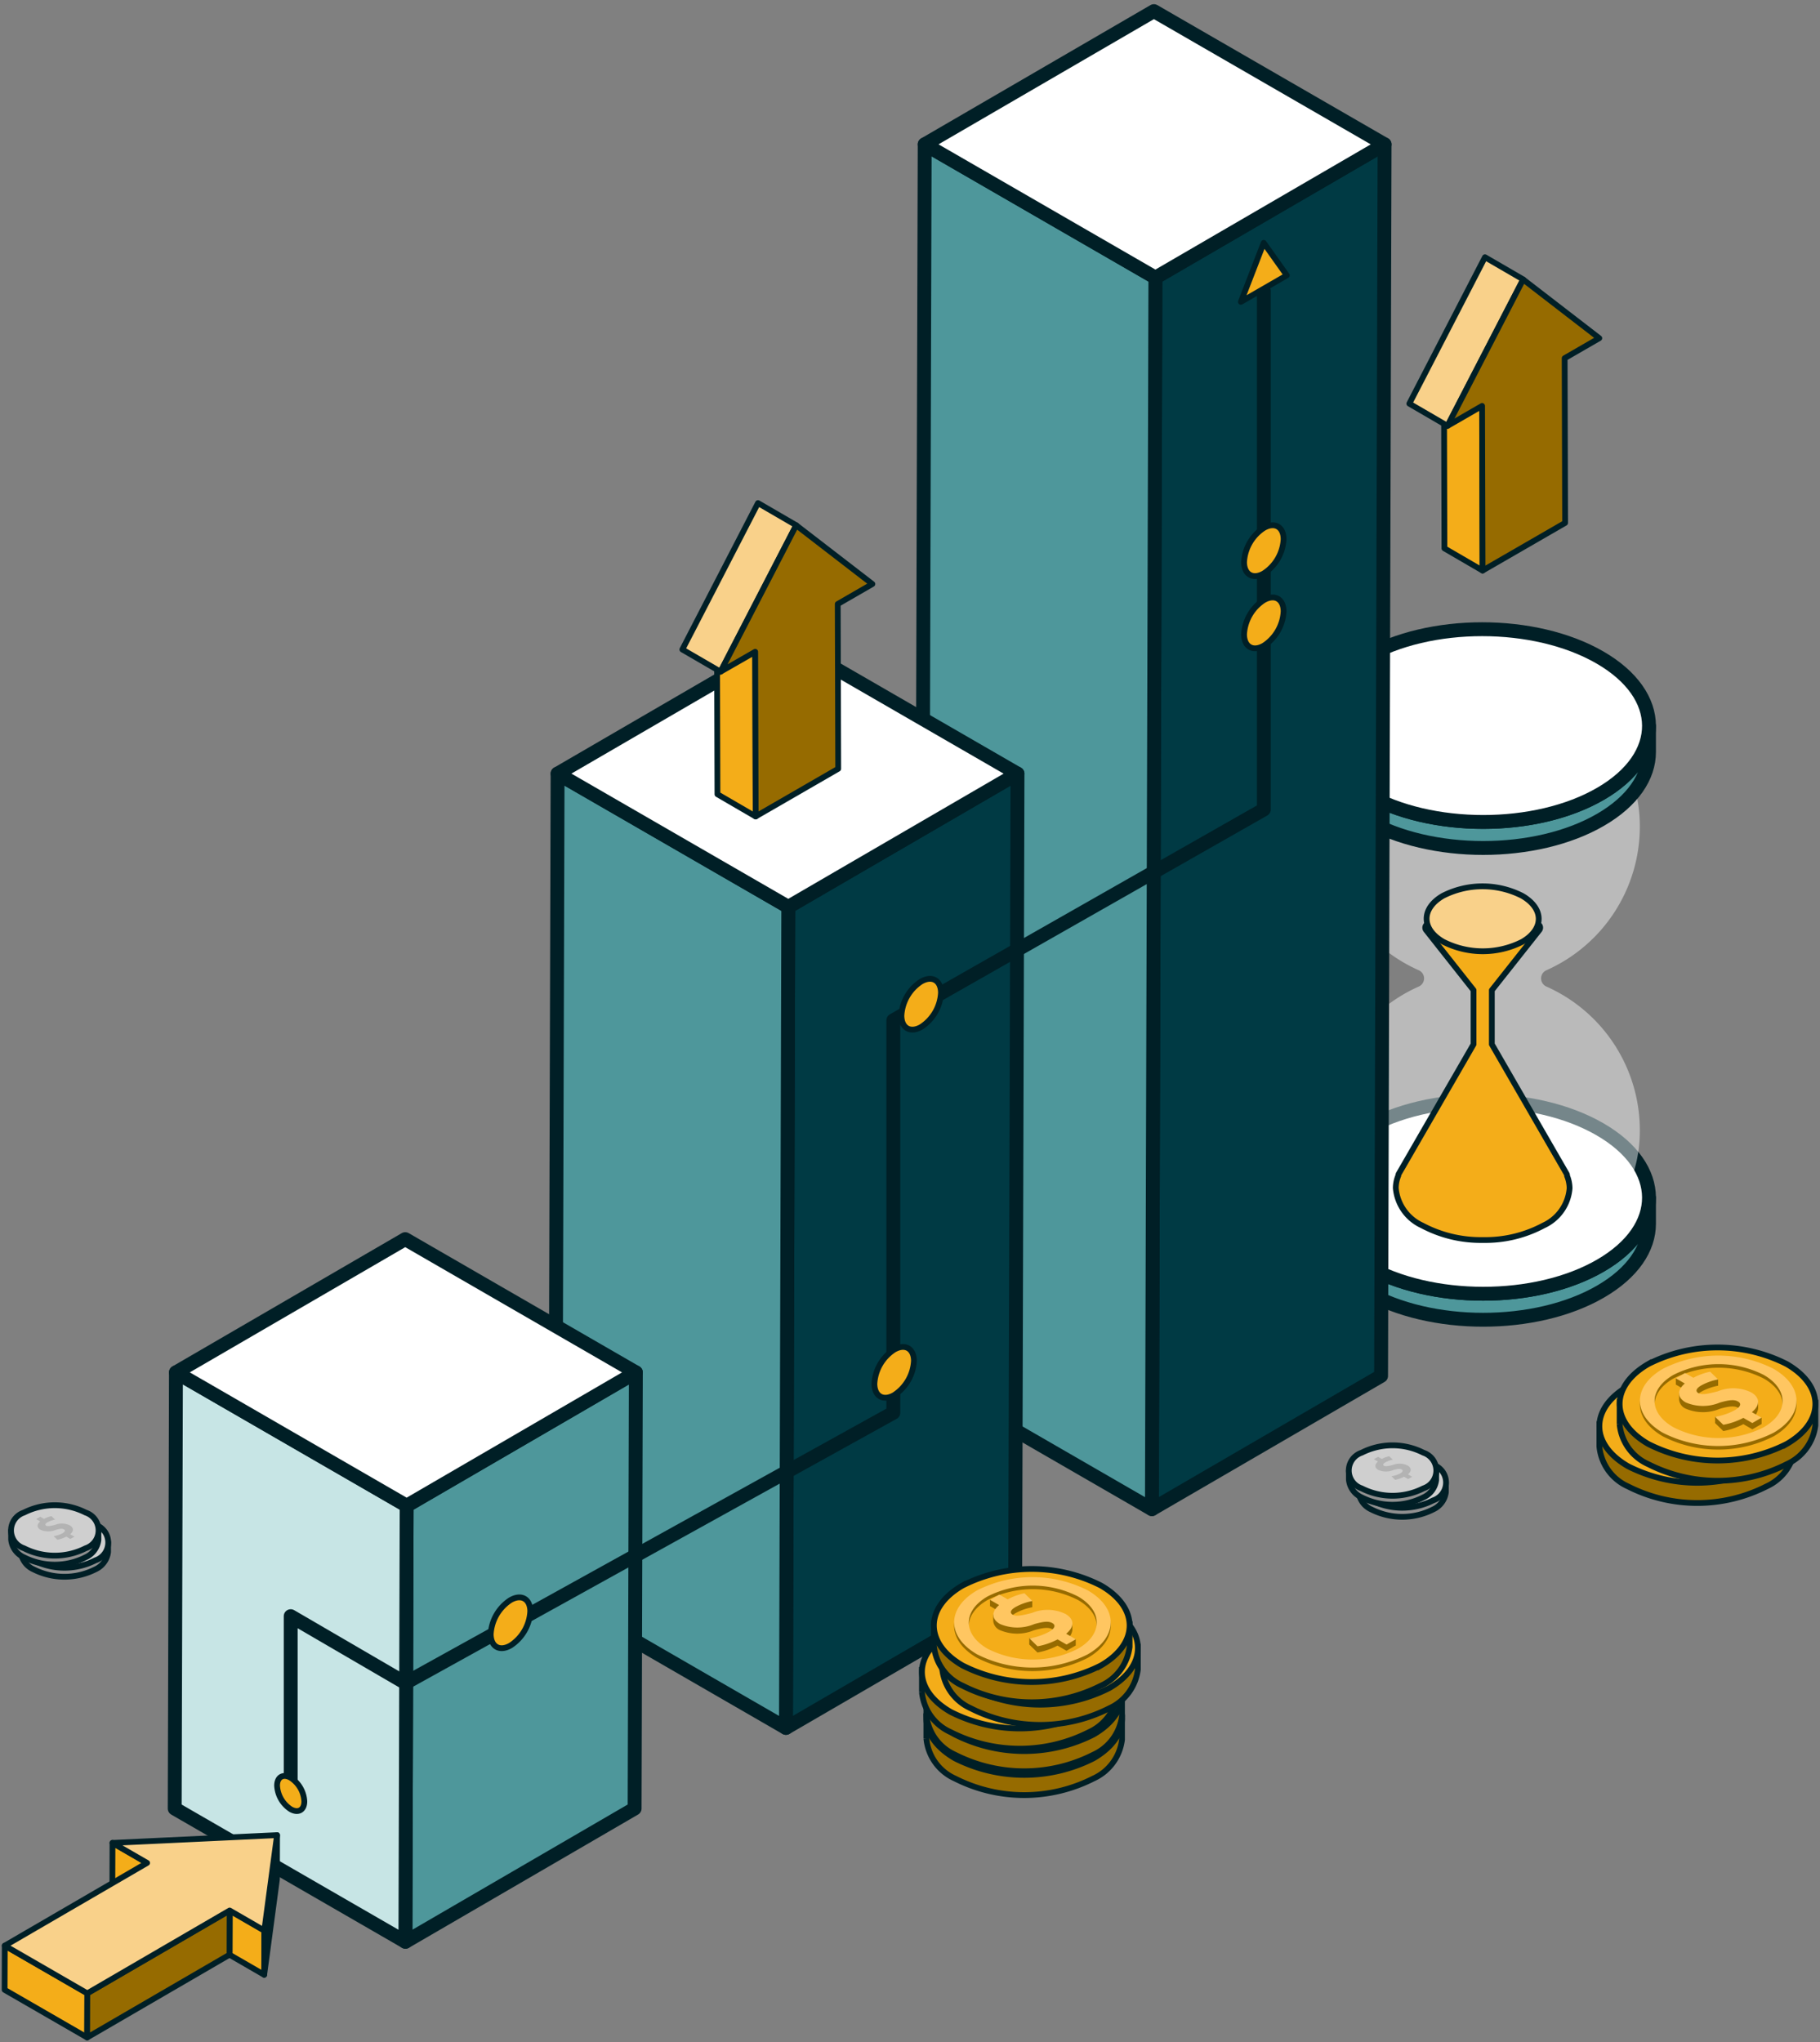 <svg xmlns="http://www.w3.org/2000/svg" xmlns:xlink="http://www.w3.org/1999/xlink" width="126.062" height="141.399" viewBox="0 0 126.062 141.399"><rect x="0" y="0" width="126.062" height="141.399" fill="#808080" stroke="none"/><defs><clipPath id="a"><rect width="126.062" height="141.399" fill="none"/></clipPath><clipPath id="b"><rect width="126.063" height="141.399" fill="none"/></clipPath><clipPath id="c"><rect width="21.786" height="39.04" fill="none"/></clipPath></defs><g transform="translate(-1028 -799)"><g transform="translate(1028 799)"><g clip-path="url(#a)" style="isolation:isolate"><g transform="translate(0 0)"><g clip-path="url(#b)"><path d="M82.378,62.694a4.5,4.5,0,0,0-1.542-1.377,10.6,10.6,0,0,0-9.587,0,4.3,4.3,0,0,0-1.66,1.571l-.325-.2,0,1.4a3.369,3.369,0,0,0,1.986,2.767,10.592,10.592,0,0,0,9.587,0,3.41,3.41,0,0,0,1.982-2.692h0V62.627Z" transform="translate(41.517 36.068)" fill="#966b00"/><path d="M82.378,62.694a4.5,4.5,0,0,0-1.542-1.377,10.6,10.6,0,0,0-9.587,0,4.3,4.3,0,0,0-1.66,1.571l-.325-.2,0,1.4a3.369,3.369,0,0,0,1.986,2.767,10.592,10.592,0,0,0,9.587,0,3.41,3.41,0,0,0,1.982-2.692h0V62.627Z" transform="translate(41.517 36.068)" fill="none" stroke="#001f26" stroke-miterlimit="10" stroke-width="0.4"/><path d="M80.835,60.444c2.647,1.529,2.647,4.007,0,5.536a10.6,10.6,0,0,1-9.587,0c-2.647-1.529-2.647-4.007,0-5.536a10.591,10.591,0,0,1,9.587,0" transform="translate(41.517 35.544)" fill="#f4ad19"/><path d="M80.835,60.444c2.647,1.529,2.647,4.007,0,5.536a10.6,10.6,0,0,1-9.587,0c-2.647-1.529-2.647-4.007,0-5.536A10.591,10.591,0,0,1,80.835,60.444Z" transform="translate(41.517 35.544)" fill="none" stroke="#001f26" stroke-miterlimit="10" stroke-width="0.4"/><path d="M79.4,60.72a8.477,8.477,0,0,0-7.668,0c-2.118,1.222-2.118,3.205,0,4.427a8.467,8.467,0,0,0,7.668,0c2.118-1.222,2.118-3.205,0-4.427m-.673,4.039a6.922,6.922,0,0,1-6.267,0c-1.731-1-1.731-2.62,0-3.618a6.922,6.922,0,0,1,6.267,0c1.731,1,1.731,2.618,0,3.618" transform="translate(42.043 35.848)" fill="#9e894d"/><path d="M79.4,60.567a8.477,8.477,0,0,0-7.668,0c-2.118,1.222-2.118,3.205,0,4.427a8.467,8.467,0,0,0,7.668,0c2.118-1.222,2.118-3.205,0-4.427m-.673,4.039a6.922,6.922,0,0,1-6.267,0c-1.731-1-1.731-2.62,0-3.618a6.922,6.922,0,0,1,6.267,0c1.731,1,1.731,2.618,0,3.618" transform="translate(42.043 35.756)" fill="#b39b58"/><path d="M76.969,63.42a1,1,0,0,0,.427-.677h0v-.465l-.155.034a1.164,1.164,0,0,0-.32-.261,2.832,2.832,0,0,0-2.311-.075c-.765.2-1.131.253-1.347.128-.182-.106-.229-.291.2-.536a3.913,3.913,0,0,1,1.163-.414v-.437l-.549-.1a4.184,4.184,0,0,0-1.163.422l-.576-.333-.64-.066v.437l.621.358a1.4,1.4,0,0,0-.275.307l-.122-.09,0,.457h0a.759.759,0,0,0,.456.633,3.045,3.045,0,0,0,2.37.011c.648-.186,1.012-.214,1.262-.072s.15.381-.222.6-.992-.056-1.372.024v.435l.568.555a4.834,4.834,0,0,0,1.392-.478l.621.358.641-.369v-.437Z" transform="translate(42.976 36.336)" fill="#9e894d"/><path d="M76.995,63.9l-.621-.358a4.786,4.786,0,0,1-1.392.478l-.569-.553a4.28,4.28,0,0,0,1.372-.461c.373-.214.483-.445.222-.595s-.614-.114-1.26.07a3.042,3.042,0,0,1-2.372-.011c-.574-.331-.621-.825-.059-1.308l-.621-.358.641-.369.574.331a4.22,4.22,0,0,1,1.163-.422l.549.536a3.96,3.96,0,0,0-1.163.414c-.424.246-.379.43-.2.536.216.125.581.072,1.345-.128a2.843,2.843,0,0,1,2.313.075c.582.336.667.86.046,1.369l.665.385Z" transform="translate(42.976 36.172)" fill="#b39b58"/><path d="M83.255,61.731a4.5,4.5,0,0,0-1.542-1.377,10.6,10.6,0,0,0-9.587,0,4.3,4.3,0,0,0-1.66,1.571l-.325-.2,0,1.4a3.369,3.369,0,0,0,1.986,2.767,10.591,10.591,0,0,0,9.587,0A3.41,3.41,0,0,0,83.7,63.2h0V61.664Z" transform="translate(42.043 35.491)" fill="#966b00"/><path d="M83.255,61.731a4.5,4.5,0,0,0-1.542-1.377,10.6,10.6,0,0,0-9.587,0,4.3,4.3,0,0,0-1.66,1.571l-.325-.2,0,1.4a3.369,3.369,0,0,0,1.986,2.767,10.591,10.591,0,0,0,9.587,0A3.41,3.41,0,0,0,83.7,63.2h0V61.664Z" transform="translate(42.043 35.491)" fill="none" stroke="#001f26" stroke-miterlimit="10" stroke-width="0.4"/><path d="M81.713,59.481c2.647,1.529,2.647,4.007,0,5.536a10.6,10.6,0,0,1-9.587,0c-2.647-1.529-2.647-4.007,0-5.536a10.591,10.591,0,0,1,9.587,0" transform="translate(42.043 34.967)" fill="#f4ad19"/><path d="M81.713,59.481c2.647,1.529,2.647,4.007,0,5.536a10.6,10.6,0,0,1-9.587,0c-2.647-1.529-2.647-4.007,0-5.536A10.591,10.591,0,0,1,81.713,59.481Z" transform="translate(42.043 34.967)" fill="none" stroke="#001f26" stroke-miterlimit="10" stroke-width="0.4"/><path d="M80.275,59.757a8.477,8.477,0,0,0-7.668,0c-2.118,1.222-2.118,3.205,0,4.427a8.467,8.467,0,0,0,7.668,0c2.118-1.222,2.118-3.205,0-4.427M79.6,63.8a6.922,6.922,0,0,1-6.267,0c-1.731-1-1.731-2.62,0-3.618a6.922,6.922,0,0,1,6.267,0c1.731,1,1.731,2.618,0,3.618" transform="translate(42.57 35.271)" fill="#966b00"/><path d="M80.275,59.6a8.477,8.477,0,0,0-7.668,0c-2.118,1.222-2.118,3.205,0,4.427a8.467,8.467,0,0,0,7.668,0c2.118-1.222,2.118-3.205,0-4.427M79.6,63.643a6.922,6.922,0,0,1-6.267,0c-1.731-1-1.731-2.62,0-3.618a6.922,6.922,0,0,1,6.267,0c1.731,1,1.731,2.618,0,3.618" transform="translate(42.57 35.179)" fill="#ffc661"/><path d="M77.846,62.457a1,1,0,0,0,.427-.677h0v-.465l-.155.034a1.136,1.136,0,0,0-.32-.261,2.832,2.832,0,0,0-2.311-.075c-.765.2-1.131.253-1.347.128-.182-.106-.229-.291.2-.536a3.912,3.912,0,0,1,1.163-.414v-.437l-.549-.1a4.186,4.186,0,0,0-1.163.422l-.576-.333-.64-.066v.435l.621.36a1.433,1.433,0,0,0-.275.305l-.122-.088,0,.456,0,0a.756.756,0,0,0,.456.633,3.045,3.045,0,0,0,2.37.011c.648-.186,1.012-.214,1.262-.072s.15.381-.222.6-.992-.056-1.372.024v.435l.568.555a4.882,4.882,0,0,0,1.392-.478l.621.358.641-.369v-.437Z" transform="translate(43.502 35.758)" fill="#966b00"/><path d="M77.873,62.939l-.621-.358a4.841,4.841,0,0,1-1.391.48l-.569-.555a4.28,4.28,0,0,0,1.372-.461c.373-.214.483-.445.222-.595s-.614-.114-1.26.07a3.042,3.042,0,0,1-2.372-.011c-.574-.331-.621-.825-.059-1.308l-.621-.358.641-.369.574.331a4.221,4.221,0,0,1,1.163-.422l.549.536a3.96,3.96,0,0,0-1.163.414c-.424.246-.379.43-.2.536.214.125.581.072,1.345-.128a2.843,2.843,0,0,1,2.313.075c.582.336.667.86.046,1.369l.665.385Z" transform="translate(43.502 35.595)" fill="#ffc661"/><path d="M64.685,64.608A2.012,2.012,0,0,0,64,63.994a4.733,4.733,0,0,0-4.278,0,1.921,1.921,0,0,0-.741.7l-.144-.09v.624a1.5,1.5,0,0,0,.884,1.235,4.733,4.733,0,0,0,4.278,0,1.52,1.52,0,0,0,.884-1.2h0v-.685Z" transform="translate(35.266 38.053)" fill="#8f8f8f"/><path d="M64.685,64.608A2.012,2.012,0,0,0,64,63.994a4.733,4.733,0,0,0-4.278,0,1.921,1.921,0,0,0-.741.7l-.144-.09v.624a1.5,1.5,0,0,0,.884,1.235,4.733,4.733,0,0,0,4.278,0,1.52,1.52,0,0,0,.884-1.2h0v-.685Z" transform="translate(35.266 38.053)" fill="none" stroke="#001f26" stroke-linecap="round" stroke-linejoin="round" stroke-width="0.4"/><path d="M64,63.6a1.3,1.3,0,0,1,0,2.47,4.73,4.73,0,0,1-4.277,0,1.3,1.3,0,0,1,0-2.47A4.73,4.73,0,0,1,64,63.6" transform="translate(35.266 37.819)" fill="#cfcfcf"/><path d="M64,63.6a1.3,1.3,0,0,1,0,2.47,4.73,4.73,0,0,1-4.277,0,1.3,1.3,0,0,1,0-2.47A4.73,4.73,0,0,1,64,63.6Z" transform="translate(35.266 37.819)" fill="none" stroke="#001f26" stroke-linecap="round" stroke-linejoin="round" stroke-width="0.4"/><path d="M62.272,64.932a.446.446,0,0,0,.19-.3h0v-.208l-.07.016a.506.506,0,0,0-.142-.117,1.263,1.263,0,0,0-1.032-.034c-.341.09-.5.112-.6.058s-.1-.13.086-.24a1.756,1.756,0,0,1,.52-.184v-.2l-.245-.045a1.912,1.912,0,0,0-.52.189l-.256-.149-.286-.029v.2l.277.16a.621.621,0,0,0-.122.136l-.054-.038,0,.2h0a.335.335,0,0,0,.2.283,1.356,1.356,0,0,0,1.057,0c.289-.083.453-.1.563-.032s.067.17-.1.265-.441-.024-.613.011v.194l.254.248a2.126,2.126,0,0,0,.621-.214l.277.16.286-.165v-.194Z" transform="translate(35.916 38.172)" fill="#7d7d7d"/><path d="M62.283,65.147l-.277-.16a2.192,2.192,0,0,1-.621.214l-.254-.248a1.922,1.922,0,0,0,.613-.2c.166-.1.216-.2.1-.267s-.275-.05-.563.032a1.355,1.355,0,0,1-1.057,0c-.257-.147-.278-.368-.027-.584l-.277-.16.286-.165.256.149a1.869,1.869,0,0,1,.518-.189l.245.238a1.764,1.764,0,0,0-.518.186c-.189.109-.17.192-.088.238.1.056.261.032.6-.056a1.264,1.264,0,0,1,1.032.034c.259.149.3.382.021.611l.3.171Z" transform="translate(35.916 38.099)" fill="#b3b3b3"/><path d="M64.266,64.086a2.012,2.012,0,0,0-.688-.614,4.733,4.733,0,0,0-4.278,0,1.921,1.921,0,0,0-.741.7l-.144-.09v.624a1.5,1.5,0,0,0,.884,1.235,4.733,4.733,0,0,0,4.278,0,1.52,1.52,0,0,0,.884-1.2h0v-.685Z" transform="translate(35.015 37.74)" fill="#8f8f8f"/><path d="M64.266,64.086a2.012,2.012,0,0,0-.688-.614,4.733,4.733,0,0,0-4.278,0,1.921,1.921,0,0,0-.741.7l-.144-.09v.624a1.5,1.5,0,0,0,.884,1.235,4.733,4.733,0,0,0,4.278,0,1.52,1.52,0,0,0,.884-1.2h0v-.685Z" transform="translate(35.015 37.74)" fill="none" stroke="#001f26" stroke-linecap="round" stroke-linejoin="round" stroke-width="0.4"/><path d="M63.578,63.082a1.3,1.3,0,0,1,0,2.469,4.73,4.73,0,0,1-4.277,0,1.3,1.3,0,0,1,0-2.469,4.73,4.73,0,0,1,4.277,0" transform="translate(35.015 37.506)" fill="#cfcfcf"/><path d="M63.578,63.082a1.3,1.3,0,0,1,0,2.469,4.73,4.73,0,0,1-4.277,0,1.3,1.3,0,0,1,0-2.469A4.73,4.73,0,0,1,63.578,63.082Z" transform="translate(35.015 37.506)" fill="none" stroke="#001f26" stroke-linecap="round" stroke-linejoin="round" stroke-width="0.4"/><path d="M61.866,64.625l-.277-.16a2.218,2.218,0,0,1-.622.214l-.254-.248a1.922,1.922,0,0,0,.613-.2c.166-.1.216-.2.1-.267s-.275-.05-.563.032a1.355,1.355,0,0,1-1.057,0c-.257-.147-.278-.368-.026-.584l-.278-.16.286-.165.256.149a1.87,1.87,0,0,1,.518-.189l.245.238a1.758,1.758,0,0,0-.517.186c-.189.109-.171.192-.088.238s.259.032.6-.056a1.264,1.264,0,0,1,1.032.034c.259.149.3.384.021.611l.3.171Z" transform="translate(35.665 37.786)" fill="#b3b3b3"/><path d="M6.752,67.2a2.012,2.012,0,0,0-.688-.614,4.733,4.733,0,0,0-4.278,0,1.921,1.921,0,0,0-.741.7L.9,67.2l0,.624a1.5,1.5,0,0,0,.886,1.235,4.733,4.733,0,0,0,4.278,0,1.52,1.52,0,0,0,.884-1.2h0v-.685Z" transform="translate(0.539 39.606)" fill="#8f8f8f"/><path d="M6.752,67.2a2.012,2.012,0,0,0-.688-.614,4.733,4.733,0,0,0-4.278,0,1.921,1.921,0,0,0-.741.7L.9,67.2l0,.624a1.5,1.5,0,0,0,.886,1.235,4.733,4.733,0,0,0,4.278,0,1.52,1.52,0,0,0,.884-1.2h0v-.685Z" transform="translate(0.539 39.606)" fill="none" stroke="#001f26" stroke-linecap="round" stroke-linejoin="round" stroke-width="0.4"/><path d="M6.064,66.2a1.3,1.3,0,0,1,0,2.469,4.73,4.73,0,0,1-4.277,0,1.3,1.3,0,0,1,0-2.469,4.73,4.73,0,0,1,4.277,0" transform="translate(0.54 39.373)" fill="#cfcfcf"/><path d="M6.064,66.2a1.3,1.3,0,0,1,0,2.469,4.73,4.73,0,0,1-4.277,0,1.3,1.3,0,0,1,0-2.469A4.73,4.73,0,0,1,6.064,66.2Z" transform="translate(0.54 39.373)" fill="none" stroke="#001f26" stroke-linecap="round" stroke-linejoin="round" stroke-width="0.4"/><path d="M4.339,67.525a.446.446,0,0,0,.19-.3h0v-.208l-.07.016a.506.506,0,0,0-.142-.117,1.263,1.263,0,0,0-1.032-.034c-.341.09-.5.112-.6.058s-.1-.13.086-.24a1.755,1.755,0,0,1,.52-.184v-.2l-.245-.045a1.911,1.911,0,0,0-.52.189l-.256-.149-.286-.029v.2l.277.16a.621.621,0,0,0-.122.136l-.054-.038,0,.2h0a.335.335,0,0,0,.2.283,1.356,1.356,0,0,0,1.057,0c.289-.083.453-.1.563-.032s.067.17-.1.266-.441-.024-.613.011v.194l.254.248a2.128,2.128,0,0,0,.621-.214l.277.16.286-.165V67.5Z" transform="translate(1.19 39.726)" fill="#7d7d7d"/><path d="M4.35,67.74l-.277-.16a2.192,2.192,0,0,1-.621.214L3.2,67.546a1.922,1.922,0,0,0,.613-.2c.166-.1.216-.2.1-.267s-.275-.05-.563.032a1.355,1.355,0,0,1-1.057,0c-.258-.147-.278-.368-.027-.584l-.277-.16.286-.165.256.149a1.87,1.87,0,0,1,.518-.189l.245.238a1.764,1.764,0,0,0-.518.186c-.189.109-.17.192-.088.238.1.056.261.032.6-.056a1.264,1.264,0,0,1,1.032.034c.259.149.3.384.021.611l.3.171Z" transform="translate(1.19 39.653)" fill="#b3b3b3"/><path d="M6.333,66.679a2.012,2.012,0,0,0-.688-.614,4.733,4.733,0,0,0-4.278,0,1.921,1.921,0,0,0-.741.7l-.144-.09V67.3a1.5,1.5,0,0,0,.884,1.235,4.733,4.733,0,0,0,4.278,0,1.52,1.52,0,0,0,.884-1.2h0v-.685Z" transform="translate(0.289 39.294)" fill="#8f8f8f"/><path d="M6.333,66.679a2.012,2.012,0,0,0-.688-.614,4.733,4.733,0,0,0-4.278,0,1.921,1.921,0,0,0-.741.7l-.144-.09V67.3a1.5,1.5,0,0,0,.884,1.235,4.733,4.733,0,0,0,4.278,0,1.52,1.52,0,0,0,.884-1.2h0v-.685Z" transform="translate(0.289 39.294)" fill="none" stroke="#001f26" stroke-linecap="round" stroke-linejoin="round" stroke-width="0.4"/><path d="M5.645,65.674a1.3,1.3,0,0,1,0,2.469,4.73,4.73,0,0,1-4.277,0,1.3,1.3,0,0,1,0-2.469,4.73,4.73,0,0,1,4.277,0" transform="translate(0.289 39.06)" fill="#cfcfcf"/><path d="M5.645,65.674a1.3,1.3,0,0,1,0,2.469,4.73,4.73,0,0,1-4.277,0,1.3,1.3,0,0,1,0-2.469A4.73,4.73,0,0,1,5.645,65.674Z" transform="translate(0.289 39.06)" fill="none" stroke="#001f26" stroke-linecap="round" stroke-linejoin="round" stroke-width="0.4"/><path d="M3.931,67.218l-.277-.16a2.192,2.192,0,0,1-.621.214l-.254-.248a1.922,1.922,0,0,0,.613-.2c.166-.1.216-.2.1-.267s-.275-.05-.563.032a1.355,1.355,0,0,1-1.057,0c-.258-.147-.278-.368-.027-.584l-.277-.16.286-.165.256.149a1.869,1.869,0,0,1,.518-.189l.245.238a1.764,1.764,0,0,0-.518.186c-.189.109-.17.192-.088.238s.261.032.6-.056a1.264,1.264,0,0,1,1.032.034c.259.149.3.384.021.611l.3.171Z" transform="translate(0.939 39.341)" fill="#b3b3b3"/><path d="M80.049,51.882l0,1.8c0,1.7-1.12,3.391-3.348,4.685-4.485,2.607-11.78,2.607-16.292,0C58.132,57.051,57,55.33,57,53.611l0-1.795c0,1.719,1.131,3.44,3.4,4.752,4.512,2.605,11.807,2.605,16.292,0,2.228-1.294,3.343-2.988,3.348-4.685" transform="translate(34.168 31.06)" fill="#4e979b"/><path d="M80.049,51.882l0,1.8c0,1.7-1.12,3.391-3.348,4.685-4.485,2.607-11.78,2.607-16.292,0C58.132,57.051,57,55.33,57,53.611l0-1.795c0,1.719,1.131,3.44,3.4,4.752,4.512,2.605,11.807,2.605,16.292,0C78.929,55.272,80.044,53.579,80.049,51.882Z" transform="translate(34.168 31.06)" fill="none" stroke="#001f26" stroke-linecap="round" stroke-linejoin="round" stroke-width="0.961"/><path d="M76.647,49.619c4.514,2.605,4.536,6.831.053,9.437s-11.78,2.605-16.292,0-4.539-6.831-.053-9.437,11.778-2.607,16.292,0" transform="translate(34.17 28.571)" fill="#fff"/><path d="M76.647,49.619c4.514,2.605,4.536,6.831.053,9.437s-11.78,2.605-16.292,0-4.539-6.831-.053-9.437S72.133,47.012,76.647,49.619Z" transform="translate(34.17 28.571)" fill="none" stroke="#001f26" stroke-linecap="round" stroke-linejoin="round" stroke-width="0.961"/><g transform="translate(91.802 48.227)" opacity="0.46"><g clip-path="url(#c)"><path d="M72.7,50.234a.617.617,0,0,1,0-1.124,10.892,10.892,0,0,0,6.478-9.958c0-6.017-4.877-9-10.894-9s-10.892,2.983-10.892,9a10.892,10.892,0,0,0,6.478,9.958.617.617,0,0,1,0,1.124,10.892,10.892,0,0,0-6.478,9.96c0,6.015,4.877,9,10.892,9s10.894-2.983,10.894-9a10.892,10.892,0,0,0-6.478-9.96" transform="translate(-57.397 -30.153)" fill="#fff"/></g></g><path d="M80.049,31.458l0,1.8c0,1.7-1.12,3.391-3.348,4.685-4.485,2.607-11.78,2.607-16.292,0C58.132,36.627,57,34.906,57,33.187l0-1.795c0,1.719,1.131,3.44,3.4,4.752,4.512,2.605,11.807,2.605,16.292,0,2.228-1.294,3.343-2.988,3.348-4.685" transform="translate(34.168 18.817)" fill="#4e979b"/><path d="M80.049,31.458l0,1.8c0,1.7-1.12,3.391-3.348,4.685-4.485,2.607-11.78,2.607-16.292,0C58.132,36.627,57,34.906,57,33.187l0-1.795c0,1.719,1.131,3.44,3.4,4.752,4.512,2.605,11.807,2.605,16.292,0C78.929,34.848,80.044,33.155,80.049,31.458Z" transform="translate(34.168 18.817)" fill="none" stroke="#001f26" stroke-linecap="round" stroke-linejoin="round" stroke-width="0.961"/><path d="M76.647,29.195c4.514,2.605,4.536,6.831.053,9.437s-11.78,2.605-16.292,0-4.539-6.831-.053-9.437,11.778-2.607,16.292,0" transform="translate(34.17 16.328)" fill="#fff"/><path d="M76.647,29.195c4.514,2.605,4.536,6.831.053,9.437s-11.78,2.605-16.292,0-4.539-6.831-.053-9.437S72.133,26.588,76.647,29.195Z" transform="translate(34.17 16.328)" fill="none" stroke="#001f26" stroke-linecap="round" stroke-linejoin="round" stroke-width="0.961"/><path d="M72.311,57.444a.256.256,0,0,0-.034-.144L67.1,48.334V44.586l3.292-4.162a.268.268,0,0,0,.032-.28.271.271,0,0,0-.24-.149H62.743a.265.265,0,0,0-.2.429l3.29,4.162v3.749L60.655,57.3a.274.274,0,0,0-.035.128,2.306,2.306,0,0,0-.174.857,3.141,3.141,0,0,0,1.831,2.594,8.622,8.622,0,0,0,4.208,1.006,8.531,8.531,0,0,0,4.2-1.008,3.1,3.1,0,0,0,1.8-2.577,2.371,2.371,0,0,0-.174-.857" transform="translate(36.232 23.975)" fill="#f4ad19"/><path d="M72.311,57.444a.256.256,0,0,0-.034-.144L67.1,48.334V44.586l3.292-4.162a.268.268,0,0,0,.032-.28.271.271,0,0,0-.24-.149H62.743a.265.265,0,0,0-.2.429l3.29,4.162v3.749L60.655,57.3a.274.274,0,0,0-.035.128,2.306,2.306,0,0,0-.174.857,3.141,3.141,0,0,0,1.831,2.594,8.622,8.622,0,0,0,4.208,1.006,8.531,8.531,0,0,0,4.2-1.008,3.1,3.1,0,0,0,1.8-2.577A2.371,2.371,0,0,0,72.311,57.444Z" transform="translate(36.232 23.975)" fill="none" stroke="#001f26" stroke-linecap="round" stroke-linejoin="round" stroke-width="0.4"/><path d="M68.4,39.028c1.521.878,1.529,2.3.018,3.18a6.048,6.048,0,0,1-5.489,0c-1.523-.878-1.531-2.3-.019-3.18a6.052,6.052,0,0,1,5.491,0" transform="translate(37.033 23)" fill="#f9d18a"/><path d="M68.4,39.028c1.521.878,1.529,2.3.018,3.18a6.048,6.048,0,0,1-5.489,0c-1.523-.878-1.531-2.3-.019-3.18A6.052,6.052,0,0,1,68.4,39.028Z" transform="translate(37.033 23)" fill="none" stroke="#001f26" stroke-linecap="round" stroke-linejoin="round" stroke-width="0.4"/><path d="M57.71,36.738a8.829,8.829,0,0,0-.187,1.519l-1.435-.828a10.232,10.232,0,0,1,.238-1.91Z" transform="translate(33.62 21.291)" fill="#f79934"/><path d="M57.525,37.541c0,.123-.008.25-.008.377s0,.254.006.384l-1.436-.828c0-.125,0-.258,0-.387s0-.248,0-.374Z" transform="translate(33.619 22.007)" fill="#e07a22"/><path d="M56.229,38.554l1.387.379q.072.417.168.836L56.4,39.39c-.062-.28-.12-.563-.166-.836" transform="translate(33.704 23.11)" fill="#e07a22"/><path d="M57.523,38.018a12.767,12.767,0,0,0,.176,1.734l-1.385-.379a14.9,14.9,0,0,1-.227-2.183Z" transform="translate(33.619 22.293)" fill="#f79934"/><path d="M56.237,35.759c.046-.224.1-.435.165-.641l1.388,1.224c-.064.2-.122.416-.17.637Z" transform="translate(33.709 21.051)" fill="#e07a22"/><path d="M56.8,34.3a4.507,4.507,0,0,1,.333-.467l1.24,1.545a4.372,4.372,0,0,0-.336.465Z" transform="translate(34.048 20.277)" fill="#e07a22"/><path d="M58.692,42.186c.149.272.3.542.465.808l-1.017.579q-.245-.4-.465-.806Z" transform="translate(34.571 25.287)" fill="#e07a22"/><path d="M58.984,42.69a19.565,19.565,0,0,0,1.132,1.66l-.726,1.008a22.968,22.968,0,0,1-1.425-2.089Z" transform="translate(34.745 25.589)" fill="#f79934"/><path d="M58.235,41.062a19.315,19.315,0,0,0,.867,1.8l-1.019.581a23.331,23.331,0,0,1-1.092-2.263Z" transform="translate(34.161 24.614)" fill="#f79934"/><path d="M58.856,44.737l.725-1.008q.278.365.571.712l-.726,1.009c-.2-.238-.384-.473-.569-.713" transform="translate(35.279 26.212)" fill="#e07a22"/><path d="M56.785,40.645l1.241-.114c.1.283.214.568.333.849l-1.244.115c-.115-.281-.227-.566-.329-.851" transform="translate(34.038 24.295)" fill="#e07a22"/><path d="M57.721,39.456A16.186,16.186,0,0,0,58.3,41.4l-1.241.115a19.182,19.182,0,0,1-.723-2.439Z" transform="translate(33.767 23.424)" fill="#f79934"/><path d="M58.315,35.663a5.474,5.474,0,0,0-.587,1.276L56.34,35.716a6.7,6.7,0,0,1,.737-1.6Z" transform="translate(33.771 20.452)" fill="#f79934"/><path d="M59.126,34.952a4.041,4.041,0,0,0-.876.8L57.01,34.2a4.637,4.637,0,0,1,1.105-1Z" transform="translate(34.173 19.902)" fill="#f79934"/><path d="M57.7,33.3a3.284,3.284,0,0,1,.472-.266l1.009,1.748a4,4,0,0,0-.47.267Z" transform="translate(34.587 19.803)" fill="#e07a22"/><path d="M60.135,34.6A4.083,4.083,0,0,0,59,34.95L58,33.2a4.507,4.507,0,0,1,1.419-.443Z" transform="translate(34.763 19.637)" fill="#f79934"/><path d="M58.883,32.778a4.783,4.783,0,0,1,.577-.051l.718,1.841a4.815,4.815,0,0,0-.576.053Z" transform="translate(35.295 19.617)" fill="#e07a22"/><path d="M66,6.249l-.242,85.276L49.885,100.75l.242-85.276Z" transform="translate(29.902 3.746)" fill="#003a44"/><path d="M66,6.249l-.242,85.276L49.885,100.75l.242-85.276Z" transform="translate(29.902 3.746)" fill="none" stroke="#001f26" stroke-linecap="round" stroke-linejoin="round" stroke-width="0.961"/><path d="M56.115,15.475l-.242,85.276-15.98-9.225.242-85.276Z" transform="translate(23.913 3.746)" fill="#4e979b"/><path d="M56.115,15.475l-.242,85.276-15.98-9.225.242-85.276Z" transform="translate(23.913 3.746)" fill="none" stroke="#001f26" stroke-linecap="round" stroke-linejoin="round" stroke-width="0.961"/><path d="M71.9,9.706,56.025,18.932,40.045,9.706,55.921.481Z" transform="translate(24.004 0.289)" fill="#fff"/><path d="M71.9,9.706,56.025,18.932,40.045,9.706,55.921.481Z" transform="translate(24.004 0.289)" fill="none" stroke="#001f26" stroke-linecap="round" stroke-linejoin="round" stroke-width="0.961"/><path d="M50.075,33.492l-.162,56.851L34.037,99.568,34.2,42.717Z" transform="translate(20.402 20.076)" fill="#003a44"/><path d="M50.075,33.492l-.162,56.851L34.037,99.568,34.2,42.717Z" transform="translate(20.402 20.076)" fill="none" stroke="#001f26" stroke-linecap="round" stroke-linejoin="round" stroke-width="0.961"/><path d="M40.187,42.717l-.162,56.851-15.98-9.227.162-56.85Z" transform="translate(14.414 20.076)" fill="#4e979b"/><path d="M40.187,42.717l-.162,56.851-15.98-9.227.162-56.85Z" transform="translate(14.414 20.076)" fill="none" stroke="#001f26" stroke-linecap="round" stroke-linejoin="round" stroke-width="0.961"/><path d="M56,36.949,40.127,46.174l-15.98-9.225,15.876-9.225Z" transform="translate(14.474 16.618)" fill="#fff"/><path d="M56,36.949,40.127,46.174l-15.98-9.225,15.876-9.225Z" transform="translate(14.474 16.618)" fill="none" stroke="#001f26" stroke-linecap="round" stroke-linejoin="round" stroke-width="0.961"/><path d="M33.519,59.412l-.086,30.2L17.557,98.841l.086-30.2Z" transform="translate(10.524 35.613)" fill="#4e979b"/><path d="M33.519,59.412l-.086,30.2L17.557,98.841l.086-30.2Z" transform="translate(10.524 35.613)" fill="none" stroke="#001f26" stroke-linecap="round" stroke-linejoin="round" stroke-width="0.961"/><path d="M23.632,68.638l-.086,30.2L7.566,89.615l.086-30.2Z" transform="translate(4.535 35.613)" fill="#c7e5e5"/><path d="M23.632,68.638l-.086,30.2L7.566,89.615l.086-30.2Z" transform="translate(4.535 35.613)" fill="none" stroke="#001f26" stroke-linecap="round" stroke-linejoin="round" stroke-width="0.961"/><path d="M39.476,62.87,23.6,72.1,7.62,62.87,23.5,53.644Z" transform="translate(4.568 32.156)" fill="#fff"/><path d="M39.476,62.87,23.6,72.1,7.62,62.87,23.5,53.644Z" transform="translate(4.568 32.156)" fill="none" stroke="#001f26" stroke-linecap="round" stroke-linejoin="round" stroke-width="0.961"/><path d="M7.274,81.165l-.008,3.061-2.4-1.385.01-3.061Z" transform="translate(2.916 47.822)" fill="#f4ad19"/><path d="M7.274,81.165l-.008,3.061-2.4-1.385.01-3.061Z" transform="translate(2.916 47.822)" fill="none" stroke="#001f26" stroke-linecap="round" stroke-linejoin="round" stroke-width="0.4"/><path d="M12.35,84.1l-.008,3.061-2.4-1.387.01-3.061Z" transform="translate(5.958 49.577)" fill="#f4ad19"/><path d="M12.35,84.1l-.008,3.061-2.4-1.387.01-3.061Z" transform="translate(5.958 49.577)" fill="none" stroke="#001f26" stroke-linecap="round" stroke-linejoin="round" stroke-width="0.4"/><path d="M12.332,79.446l-.008,3.061-.883,6.606.008-3.061Z" transform="translate(6.858 47.622)" fill="#966b00"/><path d="M12.332,79.446l-.008,3.061-.883,6.606.008-3.061Z" transform="translate(6.858 47.622)" fill="none" stroke="#001f26" stroke-linecap="round" stroke-linejoin="round" stroke-width="0.4"/><path d="M5.926,87.529l-.008,3.061L.2,87.291l.01-3.063Z" transform="translate(0.12 50.488)" fill="#f4ad19"/><path d="M5.926,87.529l-.008,3.061L.2,87.291l.01-3.063Z" transform="translate(0.12 50.488)" fill="none" stroke="#001f26" stroke-linecap="round" stroke-linejoin="round" stroke-width="0.4"/><path d="M13.644,82.709l-.008,3.061L3.774,91.5l.01-3.061Z" transform="translate(2.262 49.578)" fill="#966b00"/><path d="M13.644,82.709l-.008,3.061L3.774,91.5l.01-3.061Z" transform="translate(2.262 49.578)" fill="none" stroke="#001f26" stroke-linecap="round" stroke-linejoin="round" stroke-width="0.4"/><path d="M19.066,79.446l-.883,6.606-2.4-1.387L5.922,90.4.206,87.1l9.86-5.731-2.4-1.385Z" transform="translate(0.124 47.622)" fill="#f9d18a"/><path d="M19.066,79.446l-.883,6.606-2.4-1.387L5.922,90.4.206,87.1l9.86-5.731-2.4-1.385Z" transform="translate(0.124 47.622)" fill="none" stroke="#001f26" stroke-linecap="round" stroke-linejoin="round" stroke-width="0.4"/><path d="M33.729,40.2l-2.647-1.539L31.05,27.251,33.7,28.79Z" transform="translate(18.612 16.335)" fill="#f4ad19"/><path d="M33.729,40.2l-2.647-1.539L31.05,27.251,33.7,28.79Z" transform="translate(18.612 16.335)" fill="none" stroke="#001f26" stroke-linecap="round" stroke-linejoin="round" stroke-width="0.4"/><path d="M32.2,33.456,29.55,31.917l5.24-10.139,2.647,1.537Z" transform="translate(17.712 13.055)" fill="#f9d18a"/><path d="M32.2,33.456,29.55,31.917l5.24-10.139,2.647,1.537Z" transform="translate(17.712 13.055)" fill="none" stroke="#001f26" stroke-linecap="round" stroke-linejoin="round" stroke-width="0.4"/><path d="M36.444,22.74l5.278,4.067-2.4,1.385L39.355,39.6l-5.718,3.3-.032-11.4L31.2,32.88Z" transform="translate(18.704 13.631)" fill="#966b00"/><path d="M36.444,22.74l5.278,4.067-2.4,1.385L39.355,39.6l-5.718,3.3-.032-11.4L31.2,32.88Z" transform="translate(18.704 13.631)" fill="none" stroke="#001f26" stroke-linecap="round" stroke-linejoin="round" stroke-width="0.4"/><path d="M65.212,29.553l-2.647-1.539-.032-11.405,2.647,1.539Z" transform="translate(37.483 9.956)" fill="#f4ad19"/><path d="M65.212,29.553l-2.647-1.539-.032-11.405,2.647,1.539Z" transform="translate(37.483 9.956)" fill="none" stroke="#001f26" stroke-linecap="round" stroke-linejoin="round" stroke-width="0.4"/><path d="M63.679,22.813l-2.647-1.539,5.24-10.139,2.647,1.537Z" transform="translate(36.584 6.675)" fill="#f9d18a"/><path d="M63.679,22.813l-2.647-1.539,5.24-10.139,2.647,1.537Z" transform="translate(36.584 6.675)" fill="none" stroke="#001f26" stroke-linecap="round" stroke-linejoin="round" stroke-width="0.4"/><path d="M67.927,12.1,73.2,16.165l-2.4,1.385.032,11.405-5.718,3.3-.032-11.4-2.4,1.385Z" transform="translate(37.575 7.252)" fill="#966b00"/><path d="M67.927,12.1,73.2,16.165l-2.4,1.385.032,11.405-5.718,3.3-.032-11.4-2.4,1.385Z" transform="translate(37.575 7.252)" fill="none" stroke="#001f26" stroke-linecap="round" stroke-linejoin="round" stroke-width="0.4"/><path d="M12.589,116.282V104.35l7.947,4.629L54.33,90.264V63.093l25.664-14.6V12.6" transform="translate(7.546 7.556)" fill="none" stroke="#001f26" stroke-linecap="round" stroke-linejoin="round" stroke-width="0.961"/><path d="M55.321,10.512l1.6,2.252L53.738,14.6Z" transform="translate(32.211 6.302)" fill="#f4ad19"/><path d="M55.321,10.512l1.6,2.252L53.738,14.6Z" transform="translate(32.211 6.302)" fill="none" stroke="#001f26" stroke-linecap="round" stroke-linejoin="round" stroke-width="0.4"/><path d="M55.239,26.054c.758-.438,1.372-.088,1.375.779A3.009,3.009,0,0,1,55.248,29.2c-.755.435-1.369.085-1.372-.782a3.01,3.01,0,0,1,1.363-2.359" transform="translate(32.294 15.504)" fill="#f4ad19"/><path d="M55.239,26.054c.758-.438,1.372-.088,1.375.779A3.009,3.009,0,0,1,55.248,29.2c-.755.435-1.369.085-1.372-.782A3.01,3.01,0,0,1,55.239,26.054Z" transform="translate(32.294 15.504)" fill="none" stroke="#001f26" stroke-linecap="round" stroke-linejoin="round" stroke-width="0.4"/><path d="M55.239,22.929c.758-.438,1.372-.088,1.375.779a3.009,3.009,0,0,1-1.366,2.362c-.755.435-1.369.085-1.372-.781a3.011,3.011,0,0,1,1.363-2.361" transform="translate(32.294 13.631)" fill="#f4ad19"/><path d="M55.239,22.929c.758-.438,1.372-.088,1.375.779a3.009,3.009,0,0,1-1.366,2.362c-.755.435-1.369.085-1.372-.781A3.011,3.011,0,0,1,55.239,22.929Z" transform="translate(32.294 13.631)" fill="none" stroke="#001f26" stroke-linecap="round" stroke-linejoin="round" stroke-width="0.4"/><path d="M40.4,42.564c.758-.438,1.372-.088,1.375.779a3,3,0,0,1-1.366,2.362c-.755.435-1.369.085-1.372-.782A3.01,3.01,0,0,1,40.4,42.564" transform="translate(23.4 25.401)" fill="#f4ad19"/><path d="M40.4,42.564c.758-.438,1.372-.088,1.375.779a3,3,0,0,1-1.366,2.362c-.755.435-1.369.085-1.372-.782A3.01,3.01,0,0,1,40.4,42.564Z" transform="translate(23.4 25.401)" fill="none" stroke="#001f26" stroke-linecap="round" stroke-linejoin="round" stroke-width="0.4"/><path d="M39.23,58.5c.758-.438,1.372-.088,1.375.779a3.009,3.009,0,0,1-1.366,2.362c-.755.435-1.369.085-1.372-.782A3.01,3.01,0,0,1,39.23,58.5" transform="translate(22.698 34.954)" fill="#f4ad19"/><path d="M39.23,58.5c.758-.438,1.372-.088,1.375.779a3.009,3.009,0,0,1-1.366,2.362c-.755.435-1.369.085-1.372-.782A3.01,3.01,0,0,1,39.23,58.5Z" transform="translate(22.698 34.954)" fill="none" stroke="#001f26" stroke-linecap="round" stroke-linejoin="round" stroke-width="0.4"/><path d="M22.615,69.343c.758-.438,1.372-.088,1.375.779a3.009,3.009,0,0,1-1.366,2.362c-.755.435-1.369.085-1.372-.782a3.01,3.01,0,0,1,1.363-2.359" transform="translate(12.739 41.452)" fill="#f4ad19"/><path d="M22.615,69.343c.758-.438,1.372-.088,1.375.779a3.009,3.009,0,0,1-1.366,2.362c-.755.435-1.369.085-1.372-.782A3.01,3.01,0,0,1,22.615,69.343Z" transform="translate(12.739 41.452)" fill="none" stroke="#001f26" stroke-linecap="round" stroke-linejoin="round" stroke-width="0.4"/><path d="M12.948,77.014a2.077,2.077,0,0,1,.94,1.631c0,.6-.425.84-.947.541A2.079,2.079,0,0,1,12,77.554c0-.6.427-.843.95-.541" transform="translate(7.192 46.086)" fill="#f4ad19"/><path d="M12.948,77.014a2.077,2.077,0,0,1,.94,1.631c0,.6-.425.84-.947.541A2.079,2.079,0,0,1,12,77.554C12,76.953,12.425,76.712,12.948,77.014Z" transform="translate(7.192 46.086)" fill="none" stroke="#001f26" stroke-linecap="round" stroke-linejoin="round" stroke-width="0.4"/><path d="M53.232,75.34a4.5,4.5,0,0,0-1.542-1.377,10.6,10.6,0,0,0-9.587,0,4.291,4.291,0,0,0-1.66,1.571l-.325-.2,0,1.4A3.369,3.369,0,0,0,42.1,79.5a10.592,10.592,0,0,0,9.587,0,3.41,3.41,0,0,0,1.982-2.692h0V75.273Z" transform="translate(24.047 43.648)" fill="#966b00"/><path d="M53.232,75.34a4.5,4.5,0,0,0-1.542-1.377,10.6,10.6,0,0,0-9.587,0,4.291,4.291,0,0,0-1.66,1.571l-.325-.2,0,1.4A3.369,3.369,0,0,0,42.1,79.5a10.592,10.592,0,0,0,9.587,0,3.41,3.41,0,0,0,1.982-2.692h0V75.273Z" transform="translate(24.047 43.648)" fill="none" stroke="#001f26" stroke-miterlimit="10" stroke-width="0.4"/><path d="M51.689,73.09c2.647,1.529,2.647,4.007,0,5.536a10.6,10.6,0,0,1-9.587,0c-2.647-1.529-2.647-4.007,0-5.536a10.591,10.591,0,0,1,9.587,0" transform="translate(24.047 43.124)" fill="#f4ad19"/><path d="M51.689,73.09c2.647,1.529,2.647,4.007,0,5.536a10.6,10.6,0,0,1-9.587,0c-2.647-1.529-2.647-4.007,0-5.536A10.591,10.591,0,0,1,51.689,73.09Z" transform="translate(24.047 43.124)" fill="none" stroke="#001f26" stroke-miterlimit="10" stroke-width="0.4"/><path d="M50.251,73.366a8.477,8.477,0,0,0-7.668,0c-2.118,1.222-2.118,3.205,0,4.427a8.467,8.467,0,0,0,7.668,0c2.118-1.222,2.118-3.205,0-4.427M49.577,77.4a6.922,6.922,0,0,1-6.267,0c-1.731-1-1.731-2.62,0-3.618a6.922,6.922,0,0,1,6.267,0c1.731,1,1.731,2.618,0,3.618" transform="translate(24.573 43.428)" fill="#9e894d"/><path d="M50.251,73.213a8.477,8.477,0,0,0-7.668,0c-2.118,1.222-2.118,3.205,0,4.427a8.467,8.467,0,0,0,7.668,0c2.118-1.222,2.118-3.205,0-4.427m-.673,4.039a6.922,6.922,0,0,1-6.267,0c-1.731-1-1.731-2.62,0-3.618a6.922,6.922,0,0,1,6.267,0c1.731,1,1.731,2.618,0,3.618" transform="translate(24.573 43.336)" fill="#b39b58"/><path d="M47.823,76.066a1,1,0,0,0,.427-.677h0v-.465l-.155.034a1.193,1.193,0,0,0-.32-.261,2.832,2.832,0,0,0-2.311-.075c-.765.2-1.131.253-1.347.128-.182-.106-.229-.291.2-.536a3.913,3.913,0,0,1,1.163-.414v-.437l-.549-.1a4.185,4.185,0,0,0-1.163.422l-.576-.333-.64-.066v.437l.621.358a1.4,1.4,0,0,0-.275.307l-.122-.09,0,.456,0,0a.756.756,0,0,0,.456.633,3.045,3.045,0,0,0,2.37.011c.648-.186,1.012-.214,1.262-.072s.149.381-.222.6-.992-.056-1.372.024v.435l.568.555a4.834,4.834,0,0,0,1.391-.478l.621.358.641-.369v-.437Z" transform="translate(25.506 43.916)" fill="#9e894d"/><path d="M47.849,76.548l-.621-.358a4.786,4.786,0,0,1-1.391.478l-.569-.553a4.28,4.28,0,0,0,1.372-.461c.373-.214.483-.445.222-.595s-.614-.114-1.26.07a3.042,3.042,0,0,1-2.372-.011c-.574-.331-.621-.825-.059-1.308l-.621-.358.641-.369.574.331a4.22,4.22,0,0,1,1.163-.422l.549.536a3.96,3.96,0,0,0-1.163.414c-.424.246-.379.43-.2.536.216.125.581.072,1.345-.128a2.843,2.843,0,0,1,2.313.075c.581.336.667.861.046,1.369l.665.385Z" transform="translate(25.505 43.752)" fill="#b39b58"/><path d="M53.232,74.309a4.5,4.5,0,0,0-1.542-1.377,10.6,10.6,0,0,0-9.587,0,4.291,4.291,0,0,0-1.66,1.571l-.325-.2,0,1.4A3.369,3.369,0,0,0,42.1,78.468a10.591,10.591,0,0,0,9.587,0,3.41,3.41,0,0,0,1.982-2.692h0V74.242Z" transform="translate(24.047 43.03)" fill="#966b00"/><path d="M53.232,74.309a4.5,4.5,0,0,0-1.542-1.377,10.6,10.6,0,0,0-9.587,0,4.291,4.291,0,0,0-1.66,1.571l-.325-.2,0,1.4A3.369,3.369,0,0,0,42.1,78.468a10.591,10.591,0,0,0,9.587,0,3.41,3.41,0,0,0,1.982-2.692h0V74.242Z" transform="translate(24.047 43.03)" fill="none" stroke="#001f26" stroke-miterlimit="10" stroke-width="0.4"/><path d="M51.689,72.059c2.647,1.529,2.647,4.007,0,5.536a10.6,10.6,0,0,1-9.587,0c-2.647-1.529-2.647-4.007,0-5.536a10.592,10.592,0,0,1,9.587,0" transform="translate(24.047 42.506)" fill="#f4ad19"/><path d="M51.689,72.059c2.647,1.529,2.647,4.007,0,5.536a10.6,10.6,0,0,1-9.587,0c-2.647-1.529-2.647-4.007,0-5.536A10.592,10.592,0,0,1,51.689,72.059Z" transform="translate(24.047 42.506)" fill="none" stroke="#001f26" stroke-miterlimit="10" stroke-width="0.4"/><path d="M50.251,72.335a8.477,8.477,0,0,0-7.668,0c-2.118,1.222-2.118,3.205,0,4.427a8.477,8.477,0,0,0,7.668,0c2.118-1.222,2.118-3.205,0-4.427m-.673,4.039a6.922,6.922,0,0,1-6.267,0c-1.731-1-1.731-2.62,0-3.618a6.922,6.922,0,0,1,6.267,0c1.731,1,1.731,2.618,0,3.618" transform="translate(24.573 42.81)" fill="#9e894d"/><path d="M50.251,72.182a8.477,8.477,0,0,0-7.668,0c-2.118,1.222-2.118,3.205,0,4.427a8.467,8.467,0,0,0,7.668,0c2.118-1.222,2.118-3.205,0-4.427m-.673,4.039a6.922,6.922,0,0,1-6.267,0c-1.731-1-1.731-2.62,0-3.618a6.922,6.922,0,0,1,6.267,0c1.731,1,1.731,2.618,0,3.618" transform="translate(24.573 42.718)" fill="#b39b58"/><path d="M47.823,75.035a1,1,0,0,0,.427-.677h0v-.465l-.155.034a1.136,1.136,0,0,0-.32-.261,2.832,2.832,0,0,0-2.311-.075c-.765.2-1.131.253-1.347.128-.182-.106-.229-.291.2-.536a3.912,3.912,0,0,1,1.163-.414v-.437l-.549-.1a4.184,4.184,0,0,0-1.163.422l-.576-.333-.64-.066v.437l.621.358a1.4,1.4,0,0,0-.275.307l-.122-.09,0,.456,0,0a.756.756,0,0,0,.456.633,3.045,3.045,0,0,0,2.37.011c.648-.186,1.012-.214,1.262-.072s.149.381-.222.6-.992-.056-1.372.024v.435l.568.555a4.882,4.882,0,0,0,1.391-.478l.621.358.641-.369v-.437Z" transform="translate(25.506 43.298)" fill="#9e894d"/><path d="M47.849,75.517l-.621-.358a4.785,4.785,0,0,1-1.391.478l-.569-.553a4.28,4.28,0,0,0,1.372-.461c.373-.214.483-.445.222-.595s-.614-.114-1.26.07a3.042,3.042,0,0,1-2.372-.011c-.574-.331-.621-.825-.059-1.308l-.621-.358.641-.369.574.331a4.221,4.221,0,0,1,1.163-.422l.549.536a3.96,3.96,0,0,0-1.163.414c-.424.246-.379.43-.2.536.216.125.581.072,1.345-.128a2.843,2.843,0,0,1,2.313.075c.581.336.667.86.046,1.369l.665.385Z" transform="translate(25.505 43.134)" fill="#b39b58"/><path d="M53.038,73.33A4.483,4.483,0,0,0,51.5,71.955a10.592,10.592,0,0,0-9.587,0,4.277,4.277,0,0,0-1.66,1.569l-.325-.2,0,1.4a3.369,3.369,0,0,0,1.986,2.767,10.592,10.592,0,0,0,9.587,0A3.41,3.41,0,0,0,53.478,74.8h0V73.263Z" transform="translate(23.93 42.444)" fill="#966b00"/><path d="M53.038,73.33A4.483,4.483,0,0,0,51.5,71.955a10.592,10.592,0,0,0-9.587,0,4.277,4.277,0,0,0-1.66,1.569l-.325-.2,0,1.4a3.369,3.369,0,0,0,1.986,2.767,10.592,10.592,0,0,0,9.587,0A3.41,3.41,0,0,0,53.478,74.8h0V73.263Z" transform="translate(23.93 42.444)" fill="none" stroke="#001f26" stroke-miterlimit="10" stroke-width="0.4"/><path d="M51.5,71.08c2.647,1.529,2.647,4.007,0,5.536a10.6,10.6,0,0,1-9.587,0c-2.647-1.529-2.647-4.007,0-5.536a10.592,10.592,0,0,1,9.587,0" transform="translate(23.931 41.919)" fill="#f4ad19"/><path d="M51.5,71.08c2.647,1.529,2.647,4.007,0,5.536a10.6,10.6,0,0,1-9.587,0c-2.647-1.529-2.647-4.007,0-5.536A10.592,10.592,0,0,1,51.5,71.08Z" transform="translate(23.931 41.919)" fill="none" stroke="#001f26" stroke-miterlimit="10" stroke-width="0.4"/><path d="M50.058,71.356a8.477,8.477,0,0,0-7.668,0c-2.118,1.222-2.118,3.205,0,4.427a8.477,8.477,0,0,0,7.668,0c2.118-1.222,2.118-3.205,0-4.427m-.673,4.039a6.922,6.922,0,0,1-6.266,0c-1.731-1-1.731-2.62,0-3.618a6.922,6.922,0,0,1,6.266,0c1.731,1,1.731,2.618,0,3.618" transform="translate(24.457 42.223)" fill="#9e894d"/><path d="M50.058,71.2a8.477,8.477,0,0,0-7.668,0c-2.118,1.222-2.118,3.205,0,4.427a8.467,8.467,0,0,0,7.668,0c2.118-1.222,2.118-3.205,0-4.427m-.673,4.039a6.922,6.922,0,0,1-6.266,0c-1.731-1-1.731-2.62,0-3.618a6.922,6.922,0,0,1,6.266,0c1.731,1,1.731,2.618,0,3.618" transform="translate(24.457 42.131)" fill="#b39b58"/><path d="M47.629,74.056a1,1,0,0,0,.427-.677h0v-.465l-.155.034a1.135,1.135,0,0,0-.32-.261,2.832,2.832,0,0,0-2.311-.075c-.765.2-1.131.253-1.347.128-.182-.106-.229-.291.2-.536a3.913,3.913,0,0,1,1.163-.414v-.437l-.549-.1a4.2,4.2,0,0,0-1.163.422L43,71.344l-.64-.066v.437l.621.358a1.4,1.4,0,0,0-.275.307l-.122-.09,0,.456,0,0a.759.759,0,0,0,.456.633,3.045,3.045,0,0,0,2.37.011c.648-.186,1.012-.214,1.262-.072s.15.381-.222.6-.992-.056-1.372.024v.435l.568.555a4.817,4.817,0,0,0,1.391-.478l.621.358.641-.369V74Z" transform="translate(25.389 42.711)" fill="#9e894d"/><path d="M47.656,74.539l-.621-.358a4.785,4.785,0,0,1-1.391.478l-.568-.553a4.284,4.284,0,0,0,1.371-.461c.373-.214.485-.445.222-.595s-.614-.114-1.26.07a3.042,3.042,0,0,1-2.372-.011c-.574-.331-.621-.825-.059-1.308l-.621-.358L43,71.073l.574.331a4.22,4.22,0,0,1,1.163-.422l.549.536a3.96,3.96,0,0,0-1.163.414c-.424.246-.379.43-.2.536.216.125.581.072,1.345-.128a2.836,2.836,0,0,1,2.313.075c.582.336.667.86.046,1.369l.665.385Z" transform="translate(25.389 42.548)" fill="#b39b58"/><path d="M53.916,72.3a4.5,4.5,0,0,0-1.542-1.377,10.6,10.6,0,0,0-9.587,0,4.291,4.291,0,0,0-1.66,1.571l-.325-.2,0,1.4a3.369,3.369,0,0,0,1.986,2.767,10.591,10.591,0,0,0,9.587,0,3.41,3.41,0,0,0,1.982-2.692h0V72.232Z" transform="translate(24.457 41.826)" fill="#966b00"/><path d="M53.916,72.3a4.5,4.5,0,0,0-1.542-1.377,10.6,10.6,0,0,0-9.587,0,4.291,4.291,0,0,0-1.66,1.571l-.325-.2,0,1.4a3.369,3.369,0,0,0,1.986,2.767,10.591,10.591,0,0,0,9.587,0,3.41,3.41,0,0,0,1.982-2.692h0V72.232Z" transform="translate(24.457 41.826)" fill="none" stroke="#001f26" stroke-miterlimit="10" stroke-width="0.4"/><path d="M52.374,70.049c2.647,1.529,2.647,4.007,0,5.536a10.6,10.6,0,0,1-9.587,0c-2.647-1.529-2.647-4.007,0-5.536a10.591,10.591,0,0,1,9.587,0" transform="translate(24.457 41.301)" fill="#f4ad19"/><path d="M52.374,70.049c2.647,1.529,2.647,4.007,0,5.536a10.6,10.6,0,0,1-9.587,0c-2.647-1.529-2.647-4.007,0-5.536A10.591,10.591,0,0,1,52.374,70.049Z" transform="translate(24.457 41.301)" fill="none" stroke="#001f26" stroke-miterlimit="10" stroke-width="0.4"/><path d="M50.935,70.326a8.474,8.474,0,0,0-7.666,0c-2.119,1.222-2.119,3.205,0,4.427a8.474,8.474,0,0,0,7.666,0c2.119-1.222,2.119-3.205,0-4.427m-.672,4.039a6.925,6.925,0,0,1-6.268,0c-1.729-1-1.729-2.62,0-3.618a6.925,6.925,0,0,1,6.268,0c1.729,1,1.729,2.618,0,3.618" transform="translate(24.983 41.606)" fill="#9e894d"/><path d="M50.935,70.172a8.474,8.474,0,0,0-7.666,0c-2.119,1.222-2.119,3.205,0,4.427a8.464,8.464,0,0,0,7.666,0c2.119-1.222,2.119-3.205,0-4.427m-.672,4.039a6.925,6.925,0,0,1-6.268,0c-1.729-1-1.729-2.62,0-3.618a6.925,6.925,0,0,1,6.268,0c1.729,1,1.729,2.618,0,3.618" transform="translate(24.983 41.513)" fill="#b39b58"/><path d="M48.507,73.025a1,1,0,0,0,.427-.677h0v-.465l-.155.034a1.136,1.136,0,0,0-.32-.261,2.832,2.832,0,0,0-2.311-.075c-.765.2-1.131.253-1.347.128-.182-.106-.229-.291.2-.536a3.913,3.913,0,0,1,1.163-.414v-.437l-.549-.1a4.184,4.184,0,0,0-1.163.422l-.576-.333-.64-.066v.437l.621.358a1.433,1.433,0,0,0-.275.305l-.122-.088,0,.456,0,0a.756.756,0,0,0,.456.633,3.045,3.045,0,0,0,2.37.011c.648-.186,1.012-.214,1.262-.072s.15.381-.222.6-.992-.056-1.372.024v.435l.568.555a4.866,4.866,0,0,0,1.391-.478l.621.358.641-.369v-.437Z" transform="translate(25.916 42.093)" fill="#9e894d"/><path d="M48.534,73.508l-.621-.358a4.794,4.794,0,0,1-1.393.478l-.568-.553a4.305,4.305,0,0,0,1.372-.461c.371-.214.481-.445.222-.595s-.616-.114-1.262.07a3.038,3.038,0,0,1-2.37-.011c-.576-.331-.622-.825-.061-1.308l-.621-.358.641-.369.574.331a4.21,4.21,0,0,1,1.164-.422l.547.536A3.975,3.975,0,0,0,45,70.9c-.424.246-.379.43-.2.536.216.125.581.072,1.345-.128a2.836,2.836,0,0,1,2.313.075c.582.336.667.86.046,1.369l.665.385Z" transform="translate(25.915 41.93)" fill="#b39b58"/><path d="M53.558,71.32a4.5,4.5,0,0,0-1.542-1.377,10.6,10.6,0,0,0-9.587,0,4.291,4.291,0,0,0-1.66,1.571l-.325-.2,0,1.4a3.369,3.369,0,0,0,1.986,2.767,10.591,10.591,0,0,0,9.587,0A3.41,3.41,0,0,0,54,72.787h0V71.253Z" transform="translate(24.242 41.239)" fill="#966b00"/><path d="M53.558,71.32a4.5,4.5,0,0,0-1.542-1.377,10.6,10.6,0,0,0-9.587,0,4.291,4.291,0,0,0-1.66,1.571l-.325-.2,0,1.4a3.369,3.369,0,0,0,1.986,2.767,10.591,10.591,0,0,0,9.587,0A3.41,3.41,0,0,0,54,72.787h0V71.253Z" transform="translate(24.242 41.239)" fill="none" stroke="#001f26" stroke-miterlimit="10" stroke-width="0.4"/><path d="M52.015,69.07c2.647,1.529,2.647,4.007,0,5.536a10.6,10.6,0,0,1-9.587,0c-2.647-1.529-2.647-4.007,0-5.536a10.591,10.591,0,0,1,9.587,0" transform="translate(24.242 40.714)" fill="#f4ad19"/><path d="M52.015,69.07c2.647,1.529,2.647,4.007,0,5.536a10.6,10.6,0,0,1-9.587,0c-2.647-1.529-2.647-4.007,0-5.536A10.591,10.591,0,0,1,52.015,69.07Z" transform="translate(24.242 40.714)" fill="none" stroke="#001f26" stroke-miterlimit="10" stroke-width="0.4"/><path d="M50.577,69.347a8.477,8.477,0,0,0-7.668,0c-2.118,1.222-2.118,3.205,0,4.427a8.467,8.467,0,0,0,7.668,0c2.118-1.222,2.118-3.205,0-4.427M49.9,73.386a6.922,6.922,0,0,1-6.267,0c-1.731-1-1.731-2.62,0-3.618a6.922,6.922,0,0,1,6.267,0c1.731,1,1.731,2.618,0,3.618" transform="translate(24.768 41.019)" fill="#966b00"/><path d="M50.577,69.193a8.477,8.477,0,0,0-7.668,0c-2.118,1.222-2.118,3.205,0,4.427a8.477,8.477,0,0,0,7.668,0c2.118-1.222,2.118-3.205,0-4.427M49.9,73.232a6.922,6.922,0,0,1-6.267,0c-1.731-1-1.731-2.62,0-3.618a6.922,6.922,0,0,1,6.267,0c1.731,1,1.731,2.618,0,3.618" transform="translate(24.768 40.927)" fill="#ffc661"/><path d="M48.149,72.046a1,1,0,0,0,.427-.677h0V70.9l-.155.034a1.136,1.136,0,0,0-.32-.261,2.832,2.832,0,0,0-2.311-.075c-.765.2-1.131.253-1.347.128-.182-.106-.229-.291.2-.536A3.913,3.913,0,0,1,45.8,69.78v-.437l-.549-.1a4.2,4.2,0,0,0-1.163.422l-.576-.333-.64-.066V69.7l.621.358a1.4,1.4,0,0,0-.275.307l-.122-.09,0,.456,0,0a.759.759,0,0,0,.456.633,3.045,3.045,0,0,0,2.37.011c.648-.186,1.012-.214,1.262-.072s.15.381-.222.6-.992-.056-1.372.024v.435l.568.555a4.882,4.882,0,0,0,1.391-.478l.621.358.641-.369v-.437Z" transform="translate(25.701 41.506)" fill="#966b00"/><path d="M48.175,72.529l-.621-.358a4.786,4.786,0,0,1-1.391.478L45.6,72.1a4.284,4.284,0,0,0,1.371-.461c.373-.214.485-.445.222-.595s-.614-.114-1.26.07a3.042,3.042,0,0,1-2.372-.011c-.574-.331-.621-.825-.059-1.308l-.621-.358.641-.369.574.331a4.221,4.221,0,0,1,1.163-.422l.549.536a3.96,3.96,0,0,0-1.163.414c-.424.246-.379.43-.2.536.216.125.581.072,1.345-.128a2.843,2.843,0,0,1,2.313.075c.582.336.667.86.046,1.369l.665.385Z" transform="translate(25.7 41.343)" fill="#ffc661"/></g></g></g></g></g></svg>